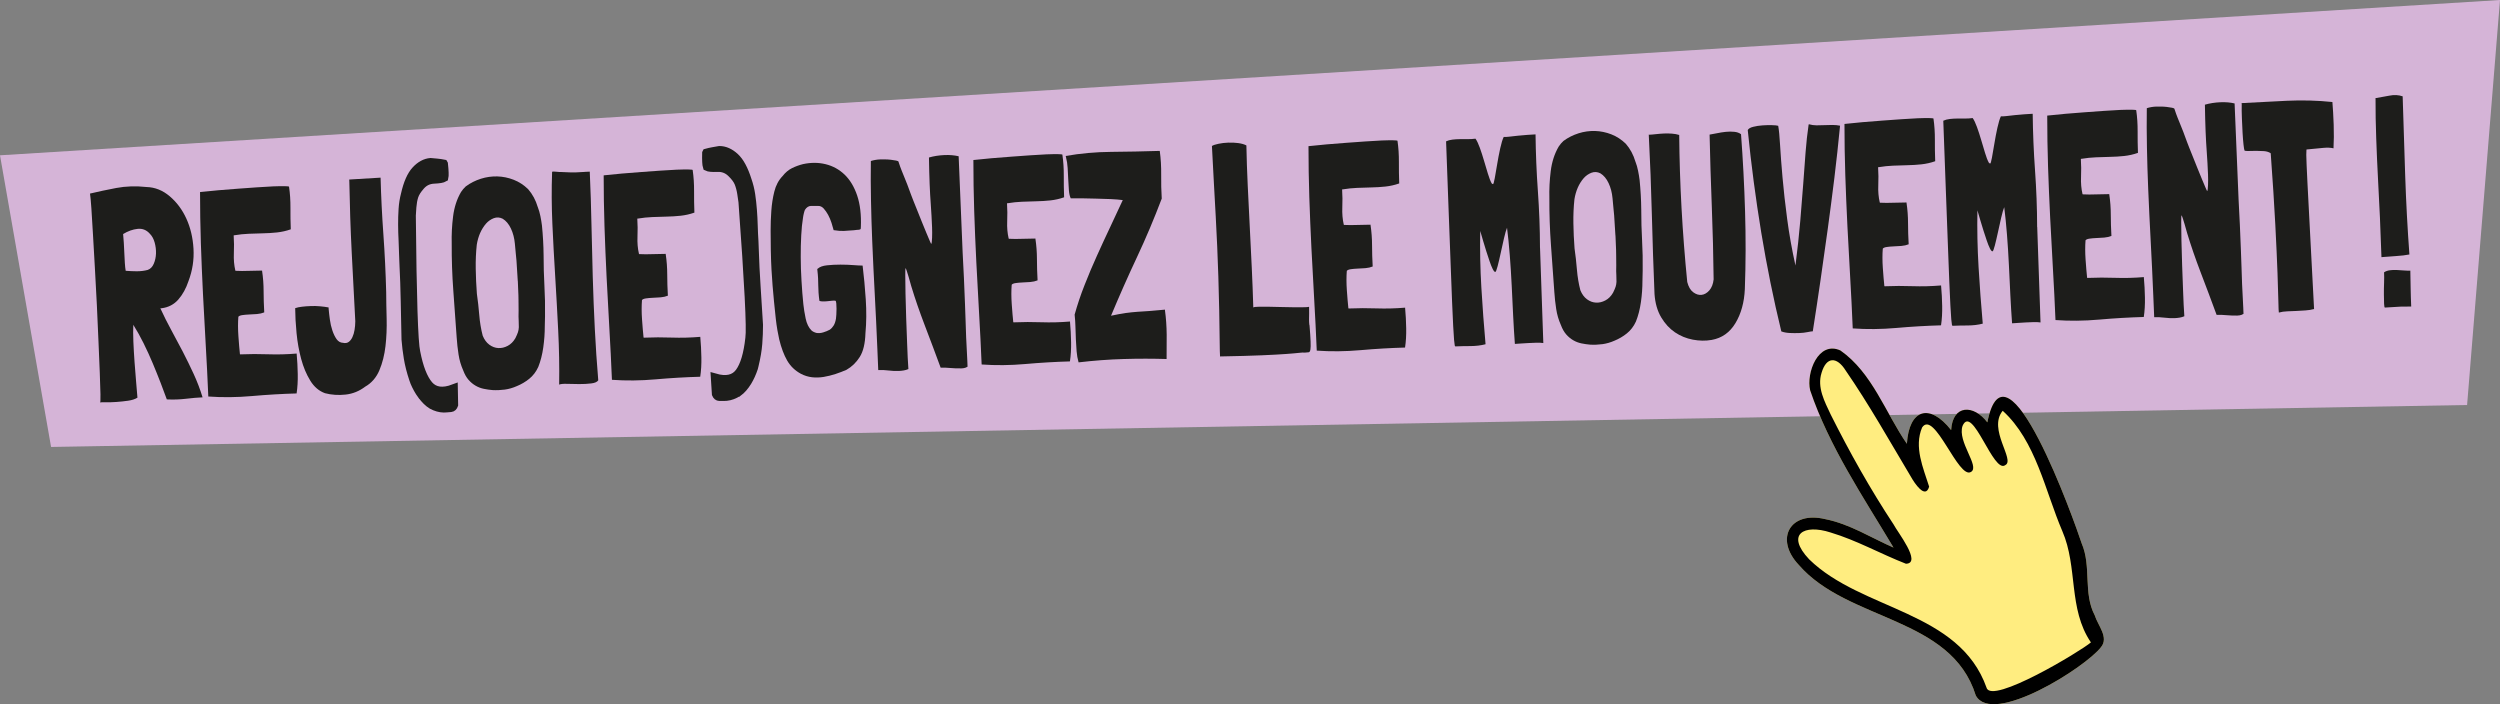<?xml version="1.0" encoding="UTF-8"?>
<svg id="Calque_2" data-name="Calque 2" xmlns="http://www.w3.org/2000/svg" viewBox="0 0 544.75 153.45">
  <rect x="0" y="0" width="544.75" height="153.45" fill="#808080" stroke="none"/>
  <defs>
    <style>
      .cls-1 {
        fill: #ffed80;
      }

      .cls-2 {
        stroke: #1d1d1b;
        stroke-miterlimit: 10;
        stroke-width: 1.76px;
      }

      .cls-2, .cls-3 {
        fill: #1d1d1b;
      }

      .cls-4 {
        fill: #d5b4d7;
      }
    </style>
  </defs>
  <g id="Calque_1-2" data-name="Calque 1">
    <g id="rejoiegnezlemouvement">
      <g id="CTA">
        <polygon class="cls-4" points="0 33.84 544.75 0 537.58 88.25 11.13 97.39 0 33.84"/>
        <g>
          <path class="cls-3" d="M44.13,86.58h.05c-1.09.04-2.31.15-3.65.31-1.34.16-2.72.21-4.13.14h-.05c-.35-.98-.79-2.16-1.32-3.53-.53-1.37-1.1-2.8-1.73-4.3-.63-1.5-1.3-2.97-2.02-4.42-.72-1.45-1.43-2.72-2.13-3.83l-.1-.19c-.05,1-.05,2.23.01,3.69.06,1.46.15,2.95.26,4.49.11,1.54.23,3,.35,4.39.12,1.39.21,2.49.28,3.32-.52.33-1.21.55-2.06.67-.86.12-1.71.21-2.55.27-.84.06-1.6.08-2.28.06-.67-.02-1.09,0-1.24.05.06,0,.08-.6.07-1.8-.02-1.2-.07-2.77-.15-4.72-.08-1.95-.17-4.2-.28-6.74-.11-2.54-.22-5.17-.35-7.88-.13-2.71-.27-5.4-.43-8.07-.16-2.67-.3-5.12-.42-7.36-.12-2.24-.24-4.14-.35-5.73-.11-1.58-.21-2.66-.3-3.22,1.74-.42,3.65-.82,5.73-1.22,2.08-.39,4.27-.46,6.57-.21,1.85.05,3.54.72,5.06,2.01,1.52,1.29,2.74,2.91,3.63,4.87.9,1.96,1.42,4.15,1.56,6.56s-.22,4.76-1.09,7.06c-.53,1.59-1.26,2.92-2.21,4.01-.94,1.08-2.16,1.72-3.66,1.91h-.19s-.05,0-.05,0v.06c.73,1.58,1.51,3.15,2.36,4.7.85,1.55,1.68,3.12,2.5,4.69.82,1.58,1.6,3.19,2.36,4.83.76,1.64,1.41,3.35,1.95,5.11ZM26.83,51.01c.05.56.1,1.2.15,1.92.04.72.08,1.44.11,2.18.03.74.07,1.46.11,2.15.04.69.11,1.28.19,1.75h.05c.72.06,1.51.09,2.35.1.85,0,1.64-.09,2.38-.29.59-.2,1.03-.64,1.33-1.33.3-.69.46-1.43.49-2.24.03-.81-.07-1.61-.29-2.4-.22-.79-.56-1.42-1.02-1.88-.72-.84-1.62-1.21-2.68-1.1-1.06.11-2.13.49-3.19,1.14Z"/>
          <path class="cls-3" d="M64.65,77.05v.13c.13,1.39.2,2.83.23,4.33.03,1.5-.05,2.91-.25,4.22-3.19.09-6.43.28-9.73.57-3.29.29-6.46.32-9.51.1-.16-3.78-.34-7.52-.56-11.23-.22-3.71-.42-7.41-.6-11.1-.18-3.69-.34-7.38-.46-11.07-.12-3.69-.18-7.41-.18-11.15,1.22-.14,2.53-.27,3.95-.39,1.42-.12,2.85-.24,4.28-.34,1.44-.1,2.83-.2,4.17-.3,1.34-.1,2.53-.17,3.56-.21,1.03-.04,1.86-.05,2.49-.04.63.02.94.05.94.09.22,1.51.32,3.05.31,4.62-.01,1.57.01,3.11.07,4.63v.06c-.99.35-1.99.57-3,.68-1.01.11-2.04.17-3.07.19-1.03.02-2.06.05-3.1.1-1.03.04-2.06.15-3.09.32h-.14s-.04.07-.04.07c.08,1.26.1,2.55.04,3.88-.06,1.33.05,2.58.32,3.74l.05.06c.94.05,1.9.05,2.87.01.97-.04,1.94-.06,2.91-.06v.06c.22,1.47.33,2.95.33,4.42,0,1.48.05,3.02.14,4.63-.46.19-.99.31-1.58.36-.59.05-1.16.08-1.71.1-.55.02-1.04.07-1.47.13-.44.06-.73.18-.88.36-.1,1.27-.1,2.68.01,4.24s.22,2.86.33,3.9l.05.06c2.06-.09,4.1-.09,6.11-.02,2.01.07,4.07.02,6.2-.16Z"/>
          <path class="cls-3" d="M76.09,39.12l6.84-.41c.11,4.08.31,8.21.61,12.37.3,4.16.5,8.35.61,12.57.01,1.78.04,3.71.1,5.77.05,2.06-.03,4.06-.25,5.98-.22,1.92-.66,3.68-1.33,5.28-.67,1.59-1.71,2.79-3.12,3.59-1.28.97-2.69,1.54-4.25,1.71-1.56.17-3.05.07-4.48-.3-1.3-.47-2.38-1.38-3.21-2.74-.84-1.36-1.5-2.93-1.98-4.71-.48-1.78-.82-3.66-1.01-5.64-.19-1.97-.29-3.78-.3-5.44.4-.15.91-.25,1.51-.32.61-.07,1.24-.12,1.9-.14.66-.03,1.32-.01,2,.05.68.06,1.3.14,1.87.25v.07s.02.33.02.33c.06.65.14,1.4.26,2.24.11.84.3,1.64.55,2.39.25.75.56,1.38.92,1.89.37.51.83.77,1.4.79.47.11.88.05,1.21-.18.33-.23.61-.58.83-1.05.22-.47.37-.99.47-1.59.1-.59.15-1.21.16-1.87-.26-4.86-.53-9.85-.78-14.98-.26-5.12-.43-10.27-.52-15.44l-.02-.46Z"/>
          <path class="cls-2" d="M91.85,86.1c-.61-.83-1.14-1.79-1.61-2.89-.03-.05-.09-.22-.18-.52-.57-1.69-.96-3.24-1.19-4.64-.23-1.4-.4-2.76-.5-4.07-.06-2.67-.11-5.43-.17-8.28-.05-2.85-.15-5.56-.28-8.13l-.07-1.81c-.02-1.11-.06-2.24-.12-3.4-.06-1.16-.1-2.3-.1-3.44,0-1.14.02-2.26.1-3.37.07-1.11.24-2.18.51-3.2.55-2.44,1.33-4.21,2.33-5.28,1-1.08,2.08-1.66,3.25-1.76.45.03.92.08,1.43.13.51.05.99.12,1.44.21l.04.07c.17,1.56.2,2.56.09,3.02-.36.22-1.11.35-2.25.4-1.15.05-2.09.49-2.84,1.33-.75.84-1.23,1.6-1.45,2.29-.22.69-.36,1.48-.43,2.36-.07.89-.11,1.51-.12,1.86.16,17.76.48,27.66.96,29.71.66,3.4,1.6,5.8,2.8,7.19,1.21,1.39,3,1.63,5.39.72l.07,3.63c-.14.41-.37.63-.7.67-.32.04-.63.06-.92.08l-.66.03c-.84-.02-1.69-.26-2.57-.73-.78-.47-1.52-1.2-2.24-2.18Z"/>
          <path class="cls-3" d="M117.18,45.12c.25.64.44,1.3.57,1.97.14.67.25,1.35.34,2.04.11,1.08.19,2.16.25,3.22.06,1.06.1,2.14.11,3.23,0,2.31.06,4.54.18,6.71.12,2.17.17,4.39.13,6.65l-.05,2.16c0,1.52-.11,3.06-.33,4.61-.22,1.55-.58,2.97-1.09,4.25-.49,1.06-1.15,1.93-1.98,2.59-.83.67-1.73,1.19-2.68,1.58-.86.38-1.74.64-2.62.76-.89.12-1.79.16-2.7.11-.66-.06-1.3-.15-1.91-.28-.62-.13-1.21-.35-1.77-.68-.56-.32-1.07-.75-1.53-1.27-.46-.52-.85-1.21-1.17-2.07-.48-1.07-.82-2.22-1.01-3.45-.19-1.23-.33-2.48-.41-3.73-.23-3.38-.48-6.78-.73-10.18-.25-3.4-.37-6.82-.35-10.26-.05-1.96.05-3.93.3-5.92.25-1.99.82-3.76,1.73-5.32.29-.45.64-.85,1.03-1.22,1-.74,2.1-1.29,3.29-1.67,1.19-.38,2.39-.54,3.6-.51,1.21.04,2.39.28,3.55.73,1.16.45,2.22,1.14,3.16,2.06.95,1.09,1.65,2.39,2.09,3.89ZM112.82,61.22l-.28-4.43s-.04-.49-.13-1.33c-.08-.84-.15-1.63-.22-2.37-.11-1.21-.4-2.31-.86-3.29-.46-.98-1.07-1.7-1.8-2.14-.64-.32-1.28-.36-1.93-.12-.65.25-1.21.64-1.69,1.18-1.05,1.22-1.72,2.75-2.02,4.59-.18,1.66-.26,3.4-.23,5.23.03,1.83.11,3.65.25,5.47.22,1.51.39,3.06.52,4.64.13,1.58.38,3.08.75,4.5.35.86.83,1.51,1.44,1.96.61.45,1.27.7,1.96.73.69.04,1.37-.12,2.05-.48.67-.35,1.23-.91,1.67-1.67.26-.53.45-.96.56-1.3.11-.33.17-.69.19-1.08.01-.39,0-.86-.03-1.4-.04-.54-.05-1.27-.02-2.19,0-.87-.01-1.63-.02-2.28-.01-.65-.02-1.02-.02-1.11l-.13-3.13Z"/>
          <path class="cls-3" d="M127.39,37.45l1.13-.05v.26c.17,3.74.28,7.49.36,11.27.08,3.78.17,7.57.28,11.38.11,3.8.26,7.59.45,11.37.19,3.78.44,7.51.75,11.19-.24.36-.75.59-1.55.68-.79.1-1.65.14-2.58.14-.92,0-1.81-.02-2.66-.05s-1.42.03-1.73.17c.06-3.92-.01-7.85-.21-11.8-.2-3.95-.41-7.87-.65-11.75-.24-3.88-.45-7.72-.62-11.52-.17-3.8-.19-7.53-.06-11.19v-.13c.15-.05.45-.05.91,0,.46.05.79.07,1.01.06.56.02,1.22.05,1.95.08.74.04,1.81,0,3.21-.1Z"/>
          <path class="cls-3" d="M152.6,73.41v.13c.13,1.39.2,2.83.23,4.33.03,1.5-.05,2.91-.25,4.22-3.19.09-6.43.28-9.73.57-3.29.29-6.46.32-9.51.1-.16-3.78-.34-7.52-.56-11.23-.22-3.71-.42-7.41-.6-11.1-.18-3.69-.34-7.38-.46-11.07-.12-3.69-.18-7.41-.18-11.15,1.22-.14,2.53-.27,3.95-.39,1.42-.12,2.85-.24,4.28-.34,1.44-.1,2.83-.2,4.17-.3,1.34-.1,2.53-.17,3.56-.21,1.03-.04,1.86-.05,2.49-.04.63.02.94.05.94.09.22,1.51.32,3.05.31,4.62-.01,1.57.01,3.11.07,4.63v.06c-.99.35-1.99.57-3,.68-1.01.11-2.04.17-3.07.19-1.03.02-2.06.05-3.1.1-1.03.04-2.06.15-3.09.32h-.14s-.04.07-.04.07c.08,1.26.1,2.55.04,3.88-.06,1.33.05,2.58.32,3.74l.05.06c.94.05,1.9.05,2.87.01.97-.04,1.94-.06,2.91-.06v.06c.22,1.47.33,2.95.33,4.42,0,1.48.05,3.02.14,4.63-.46.19-.99.31-1.58.36-.59.05-1.16.08-1.71.1-.55.02-1.04.07-1.47.13-.44.06-.73.18-.88.36-.1,1.27-.1,2.68.01,4.24s.22,2.86.33,3.9l.05.06c2.06-.09,4.1-.09,6.11-.02,2.01.07,4.07.02,6.2-.16Z"/>
          <path class="cls-2" d="M160.84,85.52c-.84.54-1.67.85-2.51.94l-.66.03c-.29.01-.59.01-.92,0-.33-.01-.58-.21-.75-.61l-.23-3.62c2.46.71,4.23.32,5.32-1.17,1.09-1.48,1.82-3.95,2.2-7.4.31-2.08-.2-11.98-1.5-29.69-.04-.35-.13-.97-.27-1.84-.14-.88-.35-1.65-.62-2.32-.28-.67-.82-1.39-1.64-2.17-.81-.77-1.8-1.14-2.94-1.09-1.15.05-1.91-.02-2.28-.21-.15-.45-.2-1.45-.16-3.02l.04-.08c.44-.12.91-.23,1.42-.32s.98-.18,1.42-.25c1.17,0,2.3.5,3.39,1.49,1.08.99,2,2.68,2.75,5.07.35,1,.61,2.04.78,3.15.16,1.1.29,2.22.37,3.35.09,1.13.15,2.28.18,3.44.03,1.16.09,2.29.16,3.4l.07,1.81c.08,2.57.21,5.28.4,8.12.18,2.84.36,5.6.52,8.27,0,1.31-.05,2.68-.16,4.09-.11,1.42-.38,2.99-.8,4.73-.07.31-.11.48-.13.54-.37,1.13-.83,2.13-1.36,3.01-.64,1.04-1.32,1.82-2.06,2.36Z"/>
          <path class="cls-3" d="M178.23,58.51c.39-.36,1.05-.6,1.97-.7.92-.1,1.9-.15,2.93-.15,1.03,0,2,.04,2.89.11.9.07,1.5.1,1.81.09h.09s.05.06.05.06c.28,2.29.51,4.73.68,7.31.17,2.58.15,5.05-.07,7.41-.07,2.22-.48,3.94-1.24,5.14-.76,1.21-1.73,2.14-2.89,2.8-.77.34-1.57.64-2.41.92-.83.27-1.69.48-2.56.63-.87.14-1.72.17-2.56.07-.83-.1-1.64-.35-2.4-.75-1.28-.69-2.28-1.65-2.99-2.88-.71-1.23-1.29-2.77-1.74-4.63-.11-.47-.24-1.13-.39-1.97-.14-.84-.27-1.7-.36-2.56-.15-1.39-.28-2.64-.39-3.77-.11-1.13-.21-2.24-.3-3.35-.09-1.11-.17-2.28-.24-3.51-.07-1.24-.12-2.66-.15-4.27-.03-1.39-.04-2.81-.04-4.27,0-1.46.05-2.88.15-4.28.1-1.44.31-2.84.65-4.2.33-1.36.94-2.5,1.81-3.4.59-.76,1.28-1.34,2.04-1.72.77-.38,1.57-.67,2.41-.88,1.71-.37,3.35-.37,4.93.02,1.58.39,2.96,1.15,4.14,2.28,1.17,1.13,2.08,2.64,2.73,4.55.64,1.91.91,4.19.8,6.85l-.03.39c-.06.13-.2.2-.41.21-.22,0-.58.05-1.08.11-.47.02-.87.05-1.19.08-.33.04-.66.06-.98.07-.33.01-.67,0-1.01-.02-.35-.03-.75-.08-1.23-.15-.11-.43-.27-.96-.46-1.58-.2-.62-.44-1.2-.73-1.73-.29-.53-.61-1-.97-1.4-.36-.4-.78-.59-1.25-.57-.53-.02-1.05-.02-1.55,0-.5.02-.93.3-1.28.84-.06.09-.14.32-.23.69-.09.37-.17.74-.21,1.09-.18,1.05-.3,2.32-.38,3.8-.08,1.48-.12,3.06-.11,4.74,0,1.67.06,3.4.17,5.18.1,1.78.24,3.47.4,5.07.1.95.27,1.99.5,3.11.23,1.12.66,2,1.28,2.62.29.25.66.43,1.1.54.47.07.96.03,1.47-.13s.98-.34,1.41-.58c.33-.23.62-.54.85-.92.23-.38.4-.88.5-1.49.02-.17.05-.47.08-.88.03-.41.04-.84.04-1.27,0-.43-.02-.83-.05-1.17-.03-.35-.09-.54-.19-.58-.19-.04-.45-.04-.78,0-.33.04-.67.07-1.03.11-.36.04-.69.05-.99.04-.3,0-.53-.05-.69-.13-.09-.69-.16-1.3-.19-1.82-.04-.52-.06-1.03-.06-1.53,0-.5-.02-1.01-.04-1.53s-.08-1.17-.17-1.95v-.07s.01-.07.04-.07l.09-.07Z"/>
          <path class="cls-3" d="M209.29,80.26c-.63.03-1.35,0-2.16-.07-.82-.08-1.54-.1-2.16-.07-1.16-3.17-2.32-6.24-3.46-9.22-1.14-2.98-2.13-5.84-2.96-8.59l-.55-1.94c-.14-.47-.28-.91-.41-1.32-.13-.41-.22-.61-.28-.61-.03,0-.05.52-.05,1.57s.01,2.37.05,3.98c.04,1.61.09,3.39.15,5.35.06,1.95.14,3.84.21,5.67.04,1,.08,1.97.12,2.9.04.93.09,1.77.15,2.51-.34.14-.68.25-1.02.3-.34.06-.69.09-1.03.11-.75.03-1.51,0-2.28-.1-.77-.1-1.52-.13-2.24-.1l-.19-4.56c-.17-4.13-.36-8.05-.56-11.79-.2-3.73-.39-7.64-.56-11.72-.12-3-.22-5.96-.27-8.9-.06-2.93-.07-5.79-.03-8.58.31-.1.64-.18,1-.24.36-.06.72-.1,1.1-.11.19,0,.5,0,.94,0,.44,0,.88.03,1.32.08.44.05.83.11,1.16.18.33.07.5.15.5.24.25.77.48,1.42.69,1.93.21.51.41,1.01.6,1.48.19.47.4,1,.63,1.57.23.58.5,1.32.82,2.22.07.21.23.62.47,1.22.24.6.52,1.29.84,2.09.31.79.65,1.63,1,2.5.35.88.67,1.67.97,2.37s.55,1.3.76,1.8c.21.49.33.74.36.74.09-.09.15-.53.18-1.31.03-.78.03-1.54,0-2.28-.07-1.74-.16-3.35-.27-4.85-.11-1.5-.2-3.03-.26-4.59-.04-.91-.07-1.83-.09-2.77-.02-.93-.04-1.94-.06-3.03,1.05-.3,2.17-.48,3.36-.53,1.16-.05,2.19.04,3.11.26l.87,20.98c.11,1.82.2,3.67.28,5.54.08,1.87.15,3.74.23,5.6.05,1.26.09,2.48.13,3.65.03,1.17.07,2.37.12,3.58.04.87.08,1.74.13,2.6.05.87.1,1.74.13,2.6l.05,1.3c-.06.05-.2.12-.41.21-.22.1-.59.15-1.12.18Z"/>
          <path class="cls-3" d="M233.16,70.07v.13c.13,1.39.2,2.83.23,4.33.03,1.5-.05,2.91-.25,4.22-3.19.09-6.43.28-9.73.57-3.29.29-6.46.32-9.51.1-.16-3.78-.34-7.52-.56-11.23-.22-3.71-.42-7.41-.6-11.1-.18-3.69-.34-7.38-.46-11.07-.12-3.69-.18-7.41-.18-11.15,1.22-.14,2.53-.27,3.95-.39,1.42-.12,2.85-.24,4.28-.34,1.44-.1,2.83-.2,4.17-.3,1.34-.1,2.53-.17,3.56-.21,1.03-.04,1.86-.05,2.49-.04.63.02.94.05.94.09.22,1.51.32,3.05.31,4.62-.01,1.57.01,3.11.07,4.63v.06c-.99.35-1.99.57-3,.68-1.01.11-2.04.17-3.07.19-1.03.02-2.06.05-3.1.1-1.03.04-2.06.15-3.09.32h-.14s-.04.07-.04.07c.08,1.26.1,2.55.04,3.88-.06,1.33.05,2.58.32,3.74l.05.06c.94.05,1.9.05,2.87.01.97-.04,1.94-.06,2.91-.06v.06c.22,1.47.33,2.95.33,4.42,0,1.48.05,3.02.14,4.63-.46.19-.99.31-1.58.36-.59.05-1.16.08-1.71.1-.55.02-1.04.07-1.47.13-.44.06-.73.18-.88.36-.1,1.27-.1,2.68.01,4.24s.22,2.86.33,3.9l.05.06c2.06-.09,4.1-.09,6.11-.02,2.01.07,4.07.02,6.2-.16Z"/>
          <path class="cls-3" d="M253.14,43.21v.07c-1.64,4.33-3.43,8.58-5.39,12.75-1.96,4.17-3.83,8.4-5.63,12.7l-.04.07c1.24-.27,2.31-.46,3.19-.59.89-.12,1.75-.21,2.57-.27.83-.06,1.7-.11,2.62-.17.92-.06,2.05-.16,3.39-.3v.2c.23,1.64.35,3.4.37,5.27.01,1.87,0,3.59-.02,5.16v.13c-2.97-.09-6.08-.1-9.32,0-3.24.09-6.52.34-9.86.73-.22-.77-.36-1.58-.43-2.43-.07-.85-.12-1.71-.16-2.6-.04-.89-.07-1.78-.09-2.67-.02-.89-.08-1.79-.18-2.7.6-2.16,1.32-4.32,2.18-6.48.85-2.17,1.75-4.31,2.72-6.44.96-2.13,1.92-4.21,2.89-6.25.96-2.04,1.86-3.97,2.7-5.79-.73-.1-1.61-.17-2.66-.22-1.05-.04-2.13-.08-3.22-.1-1.1-.02-2.14-.04-3.13-.07-.99-.02-1.76-.02-2.33,0-.21-.43-.34-1.01-.4-1.75-.06-.74-.11-1.52-.14-2.34-.03-.82-.08-1.66-.13-2.51-.05-.85-.17-1.61-.35-2.3v-.06c0-.09-.04-.17-.11-.26,3.2-.57,6.53-.87,9.97-.9,3.44-.03,6.96-.1,10.56-.21.23,1.69.33,3.42.31,5.21-.02,1.79.02,3.5.12,5.15Z"/>
          <path class="cls-3" d="M285.34,70.85c.13,1.56.21,2.74.24,3.55.03.8.02,1.39-.04,1.76-.06.37-.19.57-.37.6-.19.03-.45.05-.8.07-.35-.03-.79-.01-1.34.06-.55.06-1.47.15-2.76.24-1.3.1-3.08.19-5.34.29s-5.29.18-9.08.25l-.05-1.17c-.04-3.26-.09-6.21-.13-8.84-.05-2.63-.11-5.09-.19-7.37-.08-2.28-.16-4.48-.25-6.61-.09-2.13-.19-4.3-.32-6.51-.12-2.21-.25-4.57-.39-7.06-.14-2.5-.28-5.26-.44-8.3.31-.19.78-.35,1.44-.48.65-.14,1.35-.22,2.1-.25.75-.03,1.49,0,2.21.1.72.1,1.31.27,1.76.51.05,2.83.15,5.73.29,8.7.14,2.97.29,5.96.44,8.95.15,3,.3,5.98.44,8.95.14,2.97.25,5.85.33,8.63v.07c.22-.1.63-.15,1.24-.15.61,0,1.32,0,2.14,0,.81.01,1.68.03,2.61.06.92.03,1.8.05,2.63.05.83,0,1.57.01,2.21,0,.64,0,1.09-.03,1.33-.09.02.48.02.96.01,1.44-.01.44-.02.88-.02,1.34,0,.46.03.86.07,1.2Z"/>
          <path class="cls-3" d="M306.18,67.05v.13c.13,1.39.2,2.83.23,4.33.03,1.5-.05,2.91-.25,4.22-3.19.09-6.43.28-9.73.57-3.29.29-6.46.32-9.51.1-.16-3.78-.34-7.52-.56-11.23-.22-3.71-.42-7.41-.6-11.1-.18-3.69-.34-7.38-.46-11.07-.12-3.69-.18-7.41-.18-11.15,1.22-.14,2.53-.27,3.95-.39,1.42-.12,2.85-.24,4.28-.34,1.44-.1,2.83-.2,4.17-.3,1.34-.1,2.53-.17,3.56-.21,1.03-.04,1.86-.05,2.49-.04.63.02.94.05.94.09.22,1.51.32,3.05.31,4.62-.01,1.57.01,3.11.07,4.63v.06c-.99.35-1.99.57-3,.68-1.01.11-2.04.17-3.07.19-1.03.02-2.06.05-3.1.1-1.03.04-2.06.15-3.09.32h-.14s-.04.07-.04.07c.08,1.26.1,2.55.04,3.88-.05,1.33.05,2.58.32,3.74l.05.06c.94.05,1.9.05,2.87.01.97-.04,1.94-.06,2.91-.06v.06c.22,1.47.33,2.95.33,4.42,0,1.48.05,3.02.14,4.63-.46.19-.99.31-1.58.36-.59.05-1.16.08-1.71.1-.55.02-1.04.07-1.47.13-.44.06-.73.18-.88.36-.1,1.27-.1,2.68.01,4.24.11,1.56.22,2.86.33,3.9l.05.06c2.06-.09,4.1-.09,6.11-.02,2.01.07,4.07.02,6.2-.16Z"/>
          <path class="cls-3" d="M335.57,53.96l.72,20.79c-.47-.07-.99-.09-1.55-.07-.56.02-1.13.05-1.69.07-.56.02-1.1.06-1.62.1-.51.04-.96.07-1.34.09-.14-1.86-.26-3.88-.37-6.05-.11-2.17-.21-4.38-.32-6.64-.11-2.26-.25-4.47-.42-6.64-.17-2.17-.37-4.16-.6-5.98-.2.49-.42,1.25-.66,2.28-.24,1.03-.48,2.1-.71,3.19-.24,1.1-.46,2.06-.68,2.9-.22.84-.39,1.26-.51,1.26-.16,0-.35-.21-.57-.66-.22-.45-.45-1.01-.68-1.7-.23-.69-.47-1.42-.72-2.19-.25-.77-.47-1.48-.65-2.13-.18-.64-.4-1.4-.66-2.26-.08,4.09,0,8.22.25,12.39.25,4.17.55,8.26.91,12.3-.99.26-2.08.39-3.27.4-1.19,0-2.29.03-3.29.07-.06,0-.11-.06-.15-.19-.04-.17-.09-.58-.15-1.23-.06-.65-.12-1.64-.19-2.96-.07-1.32-.15-3.07-.24-5.24-.09-2.17-.19-4.86-.31-8.08-.12-3.21-.26-7.04-.43-11.47-.17-4.43-.36-9.6-.57-15.51.4-.19.86-.32,1.39-.38.53-.06,1.08-.1,1.64-.1.56,0,1.13,0,1.69,0,.56,0,1.11-.03,1.64-.1h.05c.3.42.61,1.07.93,1.95.32.88.62,1.81.91,2.8.29.99.57,1.93.85,2.84s.54,1.61.82,2.12c.1.13.2.19.29.18.1.04.23-.38.39-1.26.17-.88.34-1.9.53-3.06.19-1.16.41-2.31.66-3.45.25-1.14.51-1.98.77-2.51.22.03.62.02,1.2-.05.58-.07,1.2-.14,1.87-.21.67-.07,1.36-.13,2.06-.18.7-.05,1.3-.09,1.8-.11.05,4.17.22,8.29.51,12.34.29,4.06.45,8.17.46,12.35Z"/>
          <path class="cls-3" d="M356.36,35.22c.25.64.44,1.3.57,1.97.14.67.25,1.35.34,2.04.11,1.08.19,2.16.25,3.22.06,1.06.1,2.14.11,3.23,0,2.31.06,4.54.18,6.71.12,2.17.17,4.39.13,6.65l-.05,2.16c0,1.52-.11,3.06-.33,4.61-.22,1.55-.58,2.97-1.09,4.25-.49,1.06-1.15,1.93-1.98,2.59-.83.67-1.73,1.19-2.68,1.58-.86.38-1.74.64-2.62.76-.89.12-1.79.16-2.7.11-.66-.06-1.3-.15-1.91-.28-.62-.13-1.21-.35-1.77-.68-.56-.32-1.07-.75-1.53-1.27-.46-.52-.85-1.21-1.17-2.07-.48-1.07-.82-2.22-1.01-3.45-.19-1.23-.33-2.48-.41-3.73-.23-3.38-.48-6.78-.73-10.18-.25-3.4-.37-6.82-.35-10.26-.05-1.96.05-3.93.3-5.92.25-1.99.82-3.76,1.73-5.32.29-.45.64-.85,1.03-1.22,1-.74,2.1-1.29,3.29-1.67,1.19-.38,2.39-.54,3.6-.51,1.21.04,2.39.28,3.55.73,1.16.45,2.22,1.14,3.16,2.06.95,1.09,1.65,2.39,2.09,3.89ZM352,51.32l-.28-4.43s-.04-.49-.13-1.33c-.08-.84-.15-1.63-.22-2.37-.11-1.21-.4-2.31-.86-3.29-.46-.98-1.06-1.7-1.8-2.14-.64-.32-1.28-.36-1.93-.12-.65.25-1.21.64-1.69,1.18-1.05,1.22-1.72,2.75-2.02,4.59-.18,1.66-.26,3.4-.23,5.23.03,1.83.11,3.65.25,5.47.22,1.51.39,3.06.52,4.64.13,1.58.38,3.08.75,4.5.35.86.83,1.51,1.44,1.96.61.45,1.27.7,1.96.73.69.04,1.37-.12,2.05-.48.67-.35,1.23-.91,1.67-1.67.26-.53.45-.96.56-1.3.11-.33.17-.69.19-1.08.01-.39,0-.86-.03-1.4-.04-.54-.05-1.27-.02-2.19,0-.87-.01-1.63-.02-2.28-.01-.65-.02-1.02-.02-1.11l-.13-3.13Z"/>
          <path class="cls-3" d="M379.37,29.24c.42,5.55.71,11.16.88,16.83.17,5.67.16,11.31-.05,16.94-.13,2.88-.81,5.34-2.04,7.39-1.23,2.05-2.97,3.28-5.2,3.67-1.31.23-2.67.21-4.09-.06s-2.72-.8-3.9-1.6c-1.18-.8-2.18-1.89-3-3.27-.82-1.38-1.31-3.07-1.45-5.06-.24-5.73-.43-11.51-.58-17.33-.15-5.82-.37-11.6-.67-17.33l-.05-.06h.05c.47-.02.99-.06,1.57-.13.58-.07,1.16-.11,1.76-.14.59-.02,1.17-.02,1.74.03.57.04,1.09.14,1.56.29v.06c.09,10.52.68,21.18,1.75,31.97.26,1.03.69,1.78,1.29,2.23.6.45,1.21.65,1.83.58.62-.07,1.19-.4,1.7-.98.51-.59.82-1.38.93-2.39-.06-5.22-.19-10.52-.4-15.91-.21-5.39-.37-10.6-.48-15.64.4-.06.93-.16,1.56-.29.64-.13,1.28-.24,1.94-.31.65-.07,1.28-.07,1.88-.01.6.06,1.09.24,1.48.53Z"/>
          <path class="cls-3" d="M400.95,27.37c-.37,3.89-.79,7.69-1.24,11.41-.46,3.72-.94,7.41-1.44,11.09-.51,3.67-1.03,7.36-1.56,11.06-.54,3.7-1.1,7.45-1.7,11.26-.25.01-.64.07-1.17.18-.53.11-1.12.18-1.78.2-.69.03-1.38.02-2.09-.01-.71-.04-1.31-.15-1.82-.35-1.7-6.98-3.15-14.15-4.37-21.52-1.21-7.37-2.19-14.8-2.94-22.29v-.07c.17-.31.57-.55,1.19-.7.62-.16,1.29-.26,2.01-.31.72-.05,1.41-.07,2.06-.05.66.02,1.11.06,1.37.14.16.86.3,2.27.41,4.22.11,1.95.29,4.29.53,7.03.24,2.73.57,5.74,1.01,9.03.43,3.29,1.04,6.68,1.81,10.17.45-3.54.8-6.79,1.05-9.73.25-2.95.47-5.66.65-8.15.18-2.49.35-4.78.51-6.87.16-2.1.38-4.06.65-5.9,0-.09.03-.13.09-.13.54.15,1.09.23,1.65.23.56,0,1.13-.01,1.71-.04.58-.02,1.16-.04,1.74-.04.58,0,1.14.05,1.67.16Z"/>
          <path class="cls-3" d="M422.97,62.21v.13c.13,1.39.2,2.83.23,4.33.03,1.5-.05,2.91-.25,4.22-3.19.09-6.43.28-9.73.57-3.29.29-6.46.32-9.51.1-.16-3.78-.34-7.52-.56-11.23-.22-3.71-.42-7.41-.6-11.1-.18-3.69-.34-7.38-.46-11.07-.12-3.69-.18-7.41-.18-11.15,1.22-.14,2.53-.27,3.95-.39,1.42-.12,2.85-.24,4.28-.34,1.44-.1,2.83-.2,4.17-.3,1.34-.1,2.53-.17,3.56-.21,1.03-.04,1.86-.05,2.49-.04.63.02.94.05.94.09.22,1.51.32,3.05.31,4.62-.01,1.57.01,3.11.07,4.63v.06c-.99.35-1.99.57-3,.68-1.01.11-2.04.17-3.07.19-1.03.02-2.06.05-3.1.1-1.03.04-2.06.15-3.09.32h-.14s-.04.07-.04.07c.08,1.26.1,2.55.04,3.88-.06,1.33.05,2.58.32,3.74l.05.06c.94.05,1.9.05,2.87.01.97-.04,1.94-.06,2.91-.06v.06c.22,1.47.33,2.95.33,4.42,0,1.48.05,3.02.14,4.63-.46.19-.99.31-1.58.36-.59.05-1.16.08-1.71.1-.55.02-1.04.07-1.47.13-.44.06-.73.18-.88.36-.1,1.27-.1,2.68.01,4.24s.22,2.86.33,3.9l.05.06c2.06-.09,4.1-.09,6.11-.02,2.01.07,4.07.02,6.2-.16Z"/>
          <path class="cls-3" d="M443.91,49.47l.72,20.79c-.47-.07-.99-.09-1.55-.07-.56.02-1.13.05-1.69.07-.56.02-1.1.06-1.62.1-.51.04-.96.07-1.34.09-.14-1.86-.26-3.88-.37-6.05-.11-2.17-.21-4.38-.32-6.64-.11-2.26-.25-4.47-.42-6.64-.17-2.17-.37-4.16-.6-5.98-.2.49-.42,1.25-.66,2.28-.24,1.03-.48,2.1-.71,3.19-.24,1.1-.46,2.06-.68,2.9-.22.84-.39,1.26-.51,1.26-.16,0-.35-.21-.57-.66-.22-.45-.45-1.01-.68-1.7-.23-.69-.47-1.42-.72-2.19-.25-.77-.47-1.48-.65-2.13-.18-.65-.4-1.4-.66-2.26-.08,4.09,0,8.22.25,12.39.25,4.17.55,8.26.91,12.3-.99.26-2.08.39-3.27.4-1.19,0-2.29.03-3.29.07-.06,0-.11-.06-.15-.19-.04-.17-.09-.58-.15-1.23-.06-.65-.12-1.64-.19-2.96-.07-1.32-.15-3.07-.24-5.24-.09-2.17-.19-4.86-.31-8.08-.12-3.21-.26-7.04-.43-11.47-.17-4.43-.36-9.6-.57-15.51.4-.19.86-.32,1.39-.38.53-.06,1.08-.1,1.64-.1.56,0,1.13,0,1.69,0,.56,0,1.11-.03,1.64-.1h.05c.3.42.61,1.07.93,1.95.32.88.62,1.81.91,2.8.29.99.57,1.93.85,2.84.27.9.54,1.61.82,2.12.1.13.2.19.29.18.1.04.23-.38.39-1.26.17-.88.34-1.9.53-3.06.19-1.16.41-2.31.66-3.45.25-1.14.51-1.98.76-2.51.22.03.62.02,1.2-.05.58-.07,1.2-.14,1.87-.21.67-.07,1.36-.13,2.06-.18.7-.05,1.3-.09,1.8-.11.05,4.17.22,8.29.51,12.34.29,4.06.45,8.17.46,12.35Z"/>
          <path class="cls-3" d="M467.15,60.39v.13c.13,1.39.2,2.83.23,4.33.03,1.5-.05,2.91-.25,4.22-3.19.09-6.43.28-9.73.57-3.29.29-6.46.32-9.51.1-.16-3.78-.34-7.52-.56-11.23-.22-3.71-.42-7.41-.6-11.1-.18-3.69-.34-7.38-.46-11.07-.12-3.69-.18-7.41-.18-11.15,1.22-.14,2.53-.27,3.95-.39,1.42-.12,2.85-.24,4.28-.34,1.44-.1,2.83-.2,4.17-.3,1.34-.1,2.53-.17,3.56-.21,1.03-.04,1.86-.05,2.49-.04.63.02.94.05.94.09.22,1.51.32,3.05.31,4.62-.01,1.57.01,3.11.07,4.63v.06c-.99.35-1.99.57-3,.68-1.01.11-2.04.17-3.07.19-1.03.02-2.06.05-3.1.1-1.03.04-2.06.15-3.09.32h-.14s-.04.07-.04.07c.08,1.26.1,2.55.04,3.88-.06,1.33.05,2.58.32,3.74l.05.06c.94.05,1.9.05,2.87.01.97-.04,1.94-.06,2.91-.06v.06c.22,1.47.33,2.95.33,4.42,0,1.48.05,3.02.14,4.63-.46.19-.99.31-1.58.36-.59.05-1.16.08-1.71.1-.55.02-1.04.07-1.47.13-.44.06-.73.18-.88.36-.1,1.27-.1,2.68.01,4.24.11,1.56.22,2.86.33,3.9l.05.06c2.06-.09,4.1-.09,6.11-.02,2.01.07,4.07.02,6.2-.16Z"/>
          <path class="cls-3" d="M487.32,68.75c-.63.03-1.35,0-2.16-.07-.82-.08-1.54-.1-2.16-.07-1.16-3.17-2.32-6.24-3.46-9.22-1.14-2.98-2.13-5.84-2.96-8.59l-.55-1.94c-.14-.47-.28-.91-.41-1.32-.13-.41-.22-.61-.28-.61-.03,0-.05.52-.05,1.57,0,1.04.01,2.37.05,3.98.04,1.61.09,3.39.15,5.35.06,1.95.14,3.84.21,5.67.04,1,.08,1.97.12,2.9.04.93.09,1.77.15,2.51-.34.14-.68.25-1.02.3-.34.06-.69.09-1.03.11-.75.03-1.51,0-2.28-.1-.77-.1-1.52-.13-2.24-.1l-.19-4.56c-.17-4.13-.36-8.05-.56-11.79-.2-3.73-.39-7.64-.56-11.72-.12-3-.22-5.96-.27-8.9-.06-2.93-.07-5.79-.03-8.58.31-.1.64-.18,1-.24.36-.06.72-.1,1.1-.11.19,0,.5,0,.94,0,.44,0,.88.03,1.32.08.44.05.83.11,1.16.18.33.07.5.15.5.24.25.77.48,1.42.69,1.93.21.51.41,1.01.6,1.48.19.47.4,1,.63,1.57.23.58.5,1.32.82,2.22.07.22.23.62.47,1.22.24.6.52,1.29.84,2.09.31.79.65,1.63,1,2.5.35.88.67,1.67.97,2.37.3.71.55,1.3.76,1.8.21.49.33.74.36.74.09-.09.15-.53.18-1.31.03-.78.03-1.54,0-2.28-.07-1.74-.16-3.35-.27-4.85-.11-1.5-.2-3.03-.26-4.59-.04-.91-.07-1.83-.09-2.77-.02-.93-.04-1.94-.06-3.03,1.05-.3,2.17-.48,3.36-.53,1.16-.05,2.19.04,3.11.26l.87,20.98c.11,1.82.2,3.67.28,5.54.08,1.87.15,3.74.23,5.6.05,1.26.09,2.48.13,3.65.03,1.17.07,2.37.12,3.58.04.87.08,1.74.13,2.6.05.87.1,1.74.13,2.6l.05,1.3c-.06.05-.2.12-.41.21-.22.1-.59.15-1.12.18Z"/>
          <path class="cls-3" d="M508.23,22.21c.12,1.43.21,3.08.28,4.95.06,1.87.05,3.59-.04,5.16-.6-.15-1.34-.18-2.21-.1-.87.08-2.04.19-3.51.34h-.09s-.05,0-.05,0c0,.04,0,.08-.02.1-.02.02-.02.06-.02.1-.02.22-.03.56-.03,1.01,0,.46.03,1.17.07,2.15.04.98.1,2.26.18,3.84.08,1.59.19,3.62.32,6.12.13,2.5.29,5.49.47,8.99.18,3.5.39,7.61.65,12.34v.07s0,.06,0,.06c-.56.15-1.17.26-1.84.3-.67.05-1.34.09-2.02.12-.67.03-1.34.06-1.99.08s-1.26.12-1.82.27c-.04-.17-.07-.95-.1-2.34-.03-1.39-.09-3.47-.19-6.22-.1-2.76-.26-6.29-.48-10.58-.22-4.3-.56-9.48-1-15.55l-.05-.06c-.39-.24-.86-.39-1.43-.43-.57-.04-1.13-.06-1.69-.06-.56,0-1.08.01-1.55.03-.47.02-.8,0-.99-.09-.07-.17-.14-.6-.22-1.3-.08-.69-.14-1.53-.2-2.5-.06-.98-.11-2.03-.15-3.16-.05-1.13-.06-2.22-.04-3.26,0-.04-.01-.06-.03-.06-.02,0-.02-.02-.03-.06,3.19-.17,6.48-.34,9.87-.51,3.39-.16,6.71-.07,9.95.27Z"/>
          <path class="cls-3" d="M517.64,21.36h.14c.81-.13,1.75-.3,2.82-.51,1.07-.22,2.05-.17,2.94.14.17,5.56.35,11.31.55,17.24.2,5.93.51,11.67.92,17.22-.81.16-1.79.28-2.95.35-1.16.07-2.19.15-3.09.23h-.05c-.09-2.87-.2-5.73-.33-8.6-.13-2.87-.28-5.73-.43-8.6-.15-2.87-.28-5.75-.38-8.66-.11-2.91-.16-5.84-.15-8.8ZM523.19,66.81l-3.52.21c-.09,0-.15-.28-.18-.84-.02-.56-.04-1.25-.04-2.05,0-.8,0-1.64.04-2.51.03-.87.03-1.61,0-2.22v-.07c.36-.23.78-.38,1.25-.44.47-.06.96-.08,1.48-.06.52.02,1.03.06,1.53.1.5.04.99.06,1.46.04.02,1.22.04,2.51.07,3.88.03,1.37.06,2.68.12,3.94h-.33c-.38.03-.68.03-.92.02-.24-.01-.53-.01-.87,0h-.09Z"/>
        </g>
      </g>
      <g>
        <path class="cls-1" d="M433.04,92.04c4.08-20.46,18.98,21.58,20.56,26.37,2.17,5.05.28,10.82,2.85,15.68.65,2.16,3.13,4.81,1.36,6.92-3.32,4.37-23.67,17.27-27.29,10.53-5.36-17.24-27.87-16.11-38.57-28.45-5.34-5.67-1.9-11.83,5.78-9.97,5.36,1.07,9.91,4.03,14.87,6.2-6.6-11.05-14.03-22.01-18.16-34.25-.92-3.81,1.77-10.9,6.59-8.7,6.95,4.87,9.78,13.53,14.48,20.33.47-7.58,4.97-8.93,9.64-2.99.33-5.63,4.95-5.59,7.91-1.66Z"/>
        <path d="M433.04,92.04c4.08-20.46,18.98,21.58,20.56,26.37,2.17,5.05.28,10.82,2.85,15.68.65,2.16,3.13,4.81,1.36,6.92-3.32,4.37-23.67,17.27-27.29,10.53-5.36-17.24-27.87-16.11-38.57-28.45-5.34-5.67-1.9-11.83,5.78-9.97,5.36,1.07,9.91,4.03,14.87,6.2-6.6-11.05-14.03-22.01-18.16-34.25-.92-3.81,1.77-10.9,6.59-8.7,6.95,4.87,9.78,13.53,14.48,20.33.47-7.58,4.97-8.93,9.64-2.99.33-5.63,4.95-5.59,7.91-1.66ZM436.39,89.51c-3.3,3.99,2.76,10.74.57,11.83-2.6,2.05-7.16-13.46-9.32-8.54-1.18,3.46,3.83,8.81,1.86,10.02-2.74,1.81-7.98-13.64-10.67-9.68-1.81,4.26.24,8.82,1.53,12.9-.83,2.89-3.25-.88-3.92-2.07-4.68-7.83-9.14-15.8-14.32-23.31-1.85-2.92-4.13-3.04-5.2.57-1.02,3.21.67,6.28,2,9.12,4.13,8.23,8.62,16.25,13.7,23.94.74,1.5,6.26,8.45,2.69,8.55-5.52-2.15-10.72-5.1-16.42-6.81-5.83-1.9-9.84.37-4.68,5.84,11.47,11.22,32.68,11.14,38.66,27.98,1.06,3.77,20.53-7.97,22.74-9.87-5-7.35-2.8-16.36-6.23-24.25-3.76-8.78-5.75-19.64-12.98-26.21Z"/>
      </g>
    </g>
  </g>
</svg>